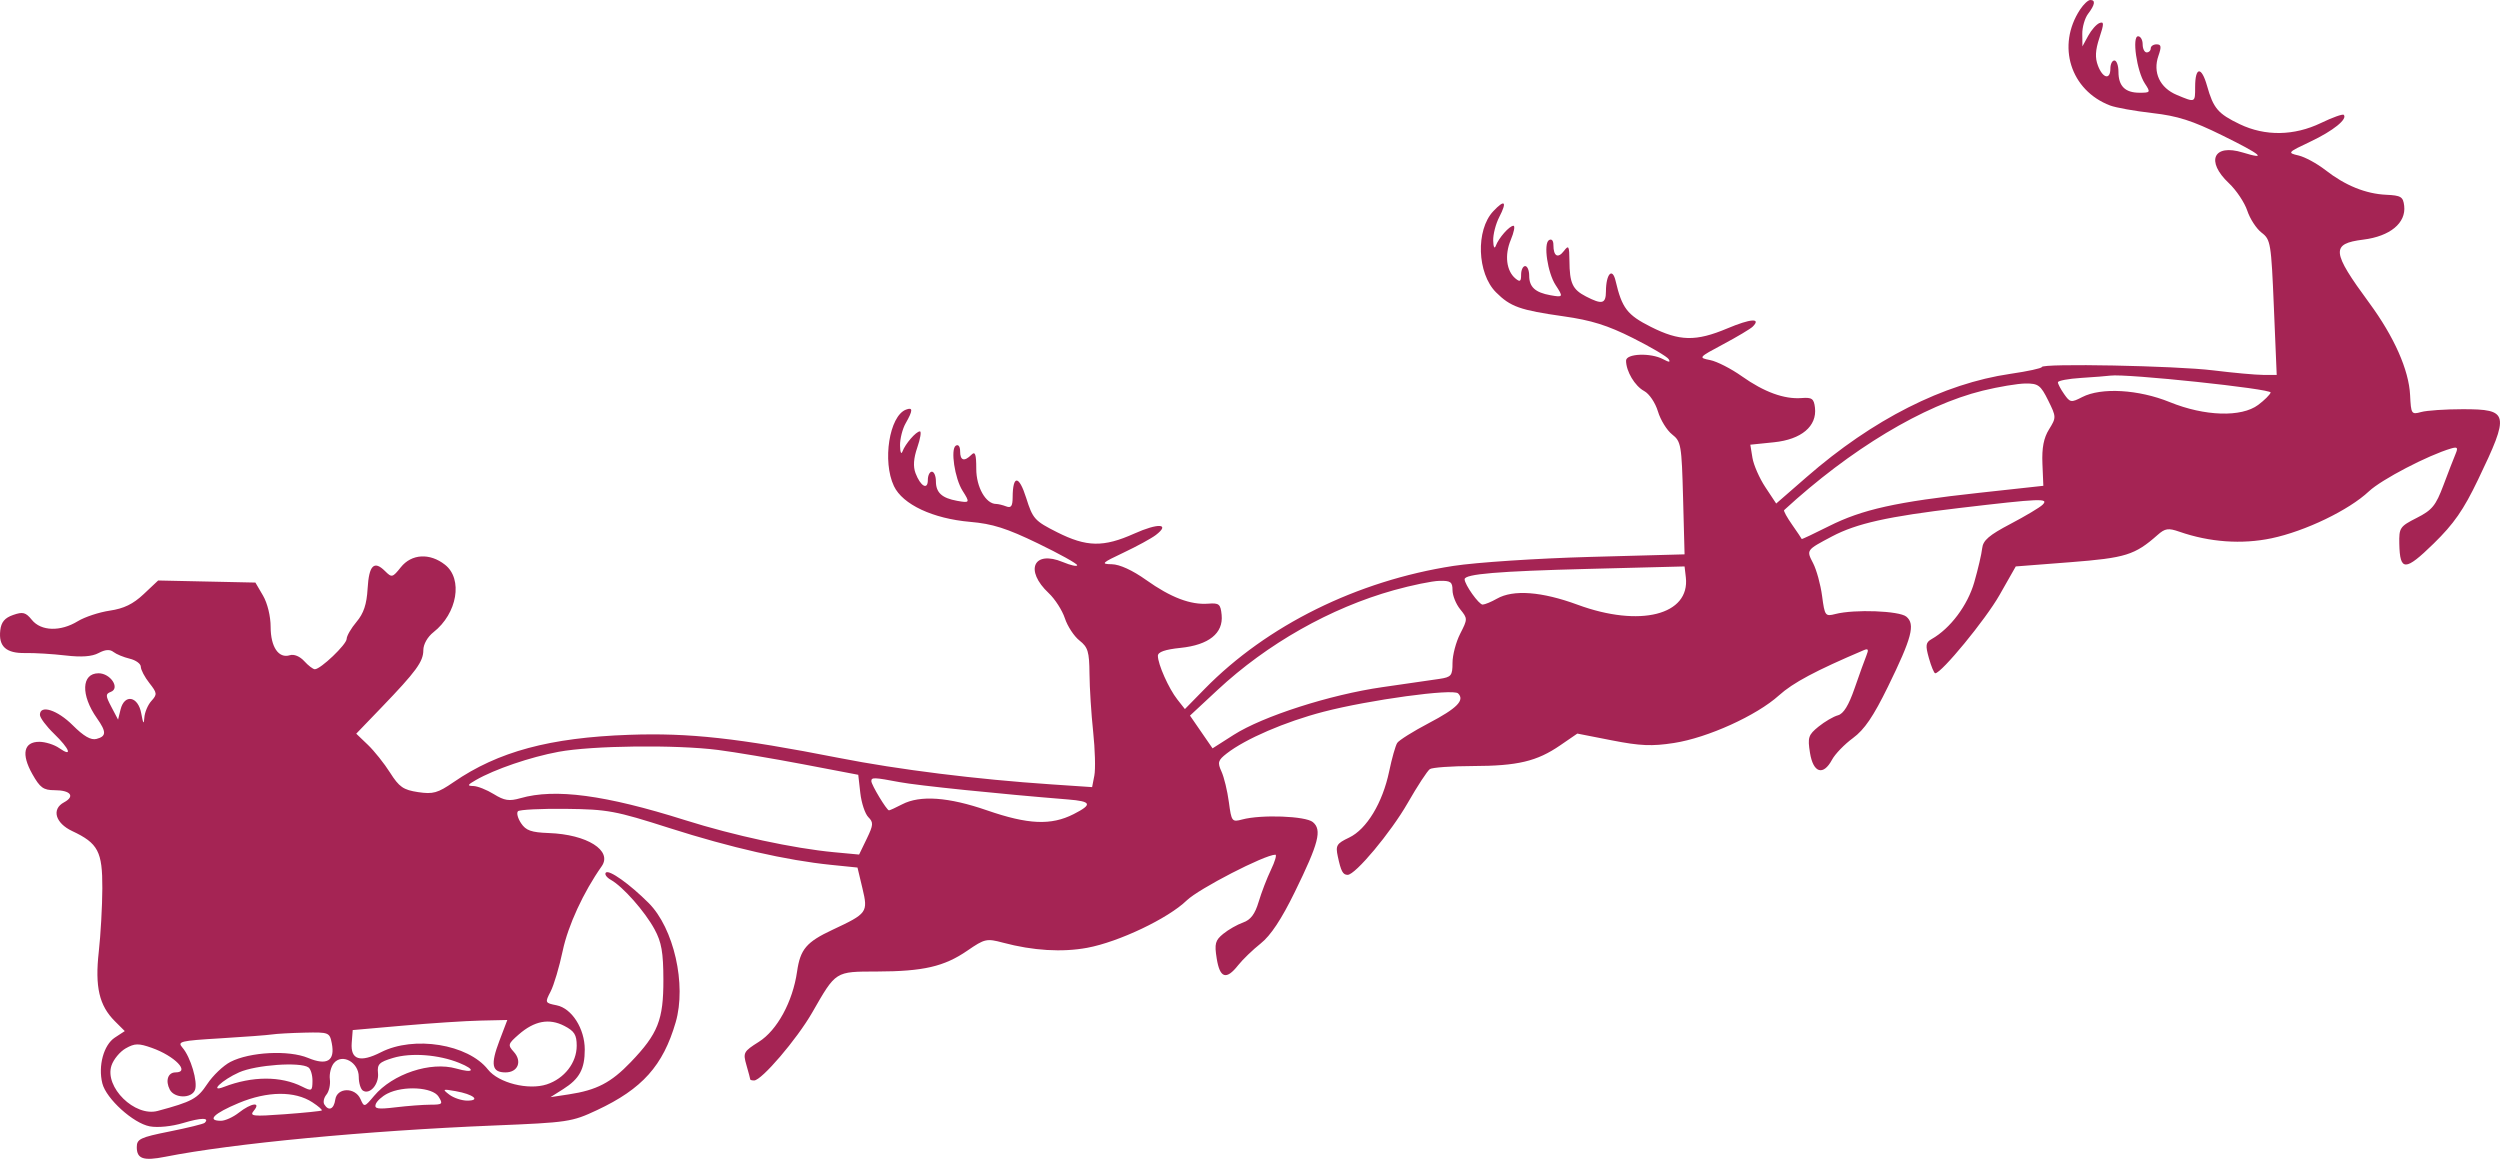 <?xml version="1.0" encoding="UTF-8"?> <svg xmlns="http://www.w3.org/2000/svg" viewBox="0 0 425 197" fill="none"><path fill-rule="evenodd" clip-rule="evenodd" d="M353.61 1.629C349.585 7.765 351.973 15.368 358.725 17.936C359.69 18.303 362.923 18.881 365.908 19.222C370.207 19.713 372.673 20.499 377.783 23.016C384.433 26.29 385.577 27.249 381.26 25.925C376.283 24.399 374.93 27.39 378.905 31.135C380.173 32.328 381.58 34.435 382.038 35.818C382.495 37.2 383.592 38.883 384.475 39.556C386.007 40.723 386.103 41.304 386.56 52.26L387.04 63.739L384.738 63.734C383.47 63.73 379.658 63.384 376.26 62.964C369.892 62.175 347.1 61.735 347.1 62.4C347.1 62.606 344.707 63.124 341.783 63.55C330.387 65.211 318.385 71.287 307.13 81.093L301.952 85.602L300.115 82.828C299.105 81.303 298.115 79.052 297.915 77.826L297.553 75.598L301.572 75.186C306.243 74.708 308.91 72.461 308.545 69.311C308.365 67.769 308.038 67.532 306.275 67.669C303.325 67.898 299.905 66.652 296.12 63.97C294.31 62.685 291.89 61.448 290.748 61.219C288.69 60.808 288.712 60.78 292.975 58.505C295.345 57.241 297.587 55.901 297.96 55.529C299.455 54.035 297.625 54.158 293.678 55.818C288.288 58.084 285.533 58.029 280.627 55.556C276.613 53.532 275.738 52.388 274.647 47.739C274.098 45.398 273.025 46.562 273.01 49.518C272.998 51.66 272.373 51.823 269.618 50.4C267.322 49.215 266.832 48.154 266.803 44.322C266.783 41.812 266.67 41.609 265.877 42.653C264.853 44.002 264.08 43.571 264.08 41.653C264.08 40.879 263.775 40.545 263.32 40.825C262.353 41.422 263.092 46.38 264.457 48.466C265.79 50.499 265.748 50.58 263.565 50.188C260.978 49.721 259.962 48.786 259.962 46.864C259.962 45.968 259.655 45.234 259.277 45.234C258.9 45.234 258.59 45.889 258.59 46.689C258.59 47.859 258.402 47.987 257.63 47.346C256.077 46.059 255.75 43.368 256.83 40.785C257.382 39.463 257.59 38.381 257.29 38.381C256.6 38.381 254.773 40.458 254.275 41.807C254.062 42.383 253.873 41.99 253.843 40.916C253.812 39.862 254.275 38.059 254.868 36.912C256.25 34.242 255.82 33.822 253.85 35.917C250.852 39.104 251.102 46.476 254.32 49.693C256.772 52.147 258.402 52.725 265.8 53.773C270.543 54.444 273.285 55.303 277.585 57.462C280.665 59.01 283.402 60.623 283.665 61.048C284.017 61.617 283.772 61.622 282.733 61.066C280.618 59.936 276.43 60.096 276.43 61.309C276.43 63.114 277.928 65.631 279.505 66.474C280.375 66.939 281.405 68.464 281.848 69.94C282.283 71.389 283.365 73.147 284.252 73.844C285.785 75.048 285.88 75.6 286.123 84.675L286.377 94.239L270.255 94.677C261.337 94.92 250.975 95.603 247.069 96.206C230.718 98.729 215.379 106.314 204.797 117.111L201.433 120.543L200.148 118.91C198.685 117.054 196.84 112.914 196.84 111.49C196.84 110.835 198.05 110.412 200.698 110.139C205.501 109.644 207.984 107.653 207.679 104.54C207.498 102.692 207.249 102.481 205.417 102.623C202.396 102.858 199.034 101.577 194.842 98.594C192.525 96.945 190.331 95.94 189.01 95.92C187.091 95.892 187.28 95.705 191.008 93.945C193.273 92.875 195.742 91.526 196.496 90.948C199.018 89.013 196.915 88.877 192.824 90.712C187.59 93.058 184.72 93.007 179.706 90.478C175.886 88.552 175.576 88.209 174.452 84.647C173.222 80.748 172.171 80.702 172.15 84.545C172.143 86.047 171.887 86.407 171.055 86.087C170.458 85.859 169.686 85.671 169.339 85.671C167.585 85.671 165.965 82.809 165.965 79.709C165.965 77.203 165.782 76.67 165.142 77.31C163.923 78.527 163.221 78.312 163.221 76.721C163.221 75.892 162.917 75.497 162.486 75.763C161.558 76.336 162.305 81.332 163.63 83.42C164.923 85.458 164.882 85.534 162.706 85.141C160.118 84.675 159.104 83.74 159.104 81.818C159.104 80.922 158.795 80.188 158.418 80.188C158.041 80.188 157.732 80.824 157.732 81.6C157.732 83.372 156.495 82.689 155.641 80.446C155.209 79.312 155.306 77.912 155.946 76.058C156.463 74.56 156.66 73.335 156.386 73.335C155.732 73.335 153.898 75.452 153.415 76.761C153.208 77.327 153.024 76.864 153.007 75.734C152.991 74.603 153.419 72.906 153.958 71.964C155.214 69.769 155.227 69.173 154.011 69.64C151.184 70.723 149.972 78.434 151.97 82.639C153.454 85.764 158.581 88.168 164.936 88.718C168.733 89.047 171.138 89.811 176.429 92.369C180.108 94.149 183.118 95.821 183.118 96.085C183.118 96.351 182.03 96.114 180.701 95.558C175.705 93.474 174.124 96.936 178.289 100.84C179.347 101.832 180.581 103.755 181.03 105.112C181.478 106.471 182.595 108.171 183.511 108.89C184.953 110.024 185.181 110.783 185.214 114.555C185.234 116.951 185.514 121.379 185.837 124.395C186.159 127.41 186.251 130.762 186.04 131.843L185.659 133.81L178.727 133.344C166.002 132.49 152.801 130.846 142.634 128.849C125.414 125.466 117.177 124.559 106.959 124.918C93.47 125.392 84.683 127.759 77.122 132.956C74.406 134.822 73.625 135.042 71.066 134.659C68.572 134.285 67.855 133.788 66.32 131.363C65.325 129.792 63.622 127.656 62.535 126.617L60.56 124.727L64.836 120.284C70.758 114.13 71.967 112.476 71.967 110.522C71.967 109.528 72.681 108.267 73.696 107.47C77.743 104.29 78.74 98.431 75.648 96.002C73.061 93.969 69.963 94.147 68.138 96.434C66.73 98.198 66.602 98.229 65.46 97.089C63.588 95.219 62.722 96.088 62.493 100.067C62.338 102.743 61.83 104.267 60.606 105.72C59.685 106.814 58.931 108.115 58.931 108.613C58.931 109.549 54.506 113.772 53.524 113.772C53.219 113.772 52.406 113.15 51.718 112.391C50.984 111.582 49.977 111.166 49.282 111.386C47.372 111.992 46.009 109.987 46.009 106.573C46.009 104.772 45.466 102.54 44.714 101.253L43.418 99.036L35.152 98.86L26.886 98.684L24.423 101.004C22.634 102.689 21.059 103.456 18.661 103.809C16.847 104.078 14.4 104.886 13.223 105.607C10.29 107.404 6.982 107.312 5.424 105.389C4.368 104.087 3.896 103.963 2.227 104.546C0.804 105.042 0.207 105.754 0.047 107.143C-0.272 109.9 1.028 111.081 4.314 111.017C5.862 110.987 8.927 111.172 11.124 111.428C13.865 111.748 15.635 111.618 16.761 111.016C17.889 110.413 18.679 110.356 19.284 110.832C19.769 111.214 21.014 111.729 22.052 111.977C23.089 112.224 23.939 112.842 23.939 113.349C23.939 113.857 24.591 115.1 25.387 116.111C26.725 117.81 26.751 118.043 25.73 119.17C25.122 119.841 24.584 121.137 24.534 122.05C24.471 123.229 24.322 123.015 24.02 121.311C23.497 118.352 21.162 117.899 20.492 120.625L20.072 122.338L18.935 120.177C17.929 118.267 17.918 117.972 18.84 117.618C20.459 116.998 18.785 114.457 16.756 114.457C13.836 114.457 13.703 118.159 16.481 122.102C18.114 124.418 18.097 125.176 16.405 125.618C15.454 125.866 14.242 125.17 12.369 123.299C9.751 120.685 6.786 119.739 6.786 121.519C6.786 122.01 7.866 123.459 9.187 124.737C11.874 127.339 12.404 128.812 10.063 127.175C9.225 126.588 7.702 126.108 6.679 126.108C4.03 126.108 3.581 128.188 5.495 131.588C6.802 133.913 7.38 134.333 9.273 134.333C12.01 134.333 12.813 135.367 10.88 136.4C8.724 137.553 9.403 139.932 12.275 141.281C16.681 143.351 17.423 144.763 17.397 151.024C17.384 154.095 17.111 158.946 16.791 161.804C16.125 167.758 16.861 170.94 19.521 173.597L21.212 175.286L19.52 176.393C17.627 177.631 16.652 181.207 17.397 184.173C18.055 186.79 22.648 190.952 25.459 191.48C26.825 191.735 29.187 191.498 31.152 190.907C34.203 189.99 35.7 189.978 34.799 190.879C34.608 191.07 31.932 191.73 28.852 192.348C23.835 193.352 23.253 193.63 23.253 195.012C23.253 197.011 24.376 197.389 28.107 196.649C39.52 194.387 62.318 192.22 83.998 191.335C96.569 190.823 97.215 190.727 101.49 188.721C109.185 185.113 112.718 181.169 114.866 173.786C116.73 167.381 114.555 157.789 110.267 153.506C107.044 150.286 103.543 147.797 103.001 148.339C102.731 148.608 103.11 149.162 103.841 149.572C105.891 150.719 109.62 154.936 111.272 157.978C112.463 160.17 112.764 161.886 112.776 166.545C112.794 173.38 111.864 175.729 107.226 180.564C103.873 184.06 101.432 185.328 96.667 186.05L93.58 186.517L95.766 185.135C98.51 183.4 99.412 181.734 99.409 178.413C99.406 174.87 97.209 171.417 94.633 170.902C92.64 170.504 92.619 170.457 93.608 168.547C94.163 167.475 95.087 164.363 95.662 161.632C96.563 157.355 99.191 151.655 102.28 147.276C104.166 144.603 99.804 141.852 93.305 141.618C90.314 141.51 89.404 141.188 88.579 139.946C88.016 139.1 87.781 138.185 88.056 137.912C88.332 137.639 92.003 137.457 96.215 137.506C103.309 137.589 104.602 137.829 113.82 140.774C124.231 144.101 133.718 146.261 141.29 147.028L145.773 147.483L146.615 151.017C147.589 155.103 147.454 155.29 141.54 158.059C137.082 160.146 136.048 161.366 135.5 165.179C134.767 170.281 132.118 175.149 129.007 177.11C126.389 178.761 126.287 178.954 126.899 181.087C127.253 182.319 127.543 183.406 127.543 183.503C127.543 183.601 127.839 183.679 128.201 183.679C129.472 183.679 135.46 176.68 138.064 172.15C142.151 165.036 141.93 165.177 149.09 165.158C156.965 165.137 160.509 164.318 164.443 161.614C167.401 159.582 167.722 159.51 170.517 160.257C175.601 161.615 180.566 161.916 184.833 161.125C190.197 160.131 198.583 156.138 201.74 153.074C203.783 151.09 215.012 145.298 216.814 145.298C217.081 145.298 216.743 146.456 216.063 147.869C215.383 149.282 214.44 151.735 213.968 153.319C213.348 155.4 212.613 156.374 211.321 156.829C210.339 157.175 208.823 158.039 207.954 158.748C206.587 159.863 206.438 160.425 206.841 162.947C207.379 166.302 208.47 166.649 210.476 164.1C211.238 163.133 212.972 161.46 214.328 160.383C216.015 159.043 217.845 156.281 220.115 151.643C224.194 143.311 224.772 141.072 223.181 139.753C221.933 138.719 214.399 138.444 211.165 139.314C209.434 139.779 209.348 139.666 208.907 136.352C208.656 134.457 208.091 132.119 207.651 131.157C206.949 129.616 207.054 129.252 208.537 128.095C211.724 125.609 218.468 122.7 224.971 121.007C232.774 118.976 247.018 117.031 247.876 117.878C249.05 119.038 247.699 120.411 242.904 122.927C240.239 124.326 237.818 125.845 237.524 126.303C237.23 126.761 236.615 128.935 236.157 131.135C235.046 136.478 232.331 140.971 229.357 142.387C227.212 143.41 227.025 143.722 227.429 145.608C227.97 148.129 228.289 148.725 229.101 148.725C230.417 148.725 236.434 141.524 239.308 136.51C240.966 133.616 242.664 131.022 243.081 130.745C243.499 130.468 246.773 130.235 250.357 130.227C257.993 130.21 261.265 129.435 265.24 126.703L268.145 124.708L274.043 125.866C278.82 126.803 280.825 126.888 284.562 126.31C290.295 125.424 298.615 121.653 302.425 118.215C304.812 116.061 308.642 114.019 316.86 110.522C317.598 110.207 317.705 110.426 317.295 111.425C316.998 112.15 316.095 114.654 315.288 116.99C314.277 119.918 313.397 121.35 312.45 121.602C311.697 121.803 310.215 122.667 309.155 123.523C307.415 124.933 307.277 125.356 307.7 127.993C308.248 131.408 309.952 131.935 311.445 129.15C311.962 128.184 313.562 126.53 315 125.473C316.947 124.043 318.467 121.813 320.955 116.73C325.025 108.415 325.627 106.116 324.077 104.829C322.875 103.834 315.25 103.55 312.022 104.38C310.293 104.827 310.205 104.71 309.755 101.319C309.5 99.38 308.812 96.876 308.233 95.754C307.058 93.487 307.033 93.523 311.442 91.191C315.605 88.989 320.973 87.79 333.035 86.368C346.975 84.724 348.377 84.668 347.235 85.811C346.78 86.266 344.325 87.73 341.78 89.067C338.137 90.98 337.113 91.862 336.97 93.21C336.873 94.153 336.265 96.754 335.623 98.99C334.5 102.907 331.553 106.84 328.397 108.631C327.36 109.219 327.293 109.68 327.915 111.887C328.312 113.3 328.795 114.457 328.988 114.457C330.043 114.457 337.55 105.323 339.915 101.159L342.68 96.294L351.923 95.578C361.365 94.845 362.91 94.364 366.785 90.947C368.072 89.81 368.605 89.731 370.507 90.394C375.623 92.175 381.115 92.567 386.145 91.511C391.902 90.3 399.303 86.734 402.725 83.519C404.86 81.514 412.775 77.388 416.685 76.242C417.77 75.924 417.902 76.087 417.447 77.165C417.14 77.885 416.212 80.281 415.385 82.489C414.08 85.96 413.467 86.712 410.85 88.04C407.975 89.5 407.825 89.722 407.882 92.449C407.983 97.148 408.875 97.142 413.72 92.409C417.16 89.047 418.795 86.697 421.257 81.567C426.685 70.267 426.533 69.565 418.655 69.565C415.715 69.565 412.538 69.781 411.595 70.044C409.947 70.504 409.873 70.391 409.717 67.171C409.51 62.897 407.005 57.248 402.765 51.484C396.35 42.764 396.225 41.426 401.767 40.735C406.317 40.167 409.053 37.905 408.712 34.99C408.533 33.454 408.16 33.225 405.675 33.113C402.173 32.955 398.683 31.538 395.308 28.904C393.887 27.796 391.835 26.683 390.745 26.43C388.812 25.982 388.865 25.922 392.803 24.059C396.632 22.249 399.14 20.227 398.433 19.521C398.255 19.344 396.515 19.968 394.565 20.909C390 23.107 385.072 23.181 380.765 21.115C377.053 19.334 376.277 18.426 375.192 14.576C374.248 11.23 373.173 11.336 373.173 14.776C373.173 17.482 373.223 17.46 370.06 16.139C367.173 14.935 365.945 12.317 366.935 9.48C367.475 7.931 367.413 7.539 366.62 7.539C366.072 7.539 365.625 7.848 365.625 8.224C365.625 8.601 365.317 8.91 364.94 8.91C364.562 8.91 364.252 8.293 364.252 7.539C364.252 6.785 363.902 6.168 363.473 6.168C362.408 6.168 363.252 12.097 364.615 14.177C365.62 15.707 365.587 15.764 363.72 15.764C361.267 15.764 360.137 14.639 360.137 12.2C360.137 11.144 359.827 10.281 359.45 10.281C359.072 10.281 358.765 10.897 358.765 11.651C358.765 13.629 357.478 13.336 356.652 11.17C356.137 9.814 356.202 8.548 356.897 6.438C357.695 4.02 357.697 3.616 356.913 3.917C356.397 4.114 355.538 5.086 354.998 6.079L354.015 7.882L353.988 5.785C353.973 4.632 354.415 3.09 354.967 2.358C356.152 0.795 356.28 0 355.35 0C354.98 0 354.197 0.733 353.61 1.629ZM353.79 64.246C351.62 64.382 349.845 64.718 349.845 64.992C349.845 65.266 350.325 66.175 350.913 67.012C351.915 68.441 352.098 68.471 353.965 67.507C357.205 65.833 363.543 66.198 368.877 68.366C374.803 70.773 381.027 70.969 383.885 68.838C384.928 68.061 385.882 67.114 386.01 66.734C386.22 66.104 361.42 63.484 358.765 63.855C358.197 63.934 355.96 64.11 353.79 64.246ZM337.077 66.409C327 68.885 314.572 76.358 303.3 86.721C303.173 86.838 303.788 87.961 304.67 89.215C305.55 90.47 306.28 91.556 306.293 91.63C306.305 91.703 308.38 90.724 310.908 89.453C316.58 86.601 322.348 85.32 336.428 83.782L347.368 82.587L347.212 78.817C347.103 76.129 347.425 74.458 348.335 72.992C349.585 70.975 349.582 70.881 348.183 68.056C346.91 65.487 346.5 65.18 344.355 65.195C343.035 65.204 339.76 65.75 337.077 66.409ZM269.913 96.715C254.667 97.105 248.985 97.581 248.985 98.471C248.985 99.379 251.42 102.803 252.05 102.781C252.44 102.768 253.53 102.316 254.475 101.778C257.248 100.194 262.09 100.557 268.197 102.805C278.785 106.705 287.325 104.543 286.592 98.148L286.377 96.294L269.913 96.715ZM236.978 100.327C226.187 103.34 215.435 109.426 206.945 117.329L202.298 121.653L204.215 124.436L206.133 127.22L209.717 124.933C214.692 121.757 226.124 118.088 235.006 116.815C239.109 116.227 243.47 115.597 244.697 115.413C246.724 115.111 246.927 114.862 246.927 112.685C246.927 111.368 247.513 109.141 248.231 107.737C249.512 105.23 249.512 105.156 248.231 103.576C247.513 102.692 246.927 101.231 246.927 100.331C246.927 98.93 246.605 98.701 244.697 98.744C243.47 98.772 239.997 99.485 236.978 100.327ZM94.952 127.808C90.144 128.7 84.109 130.762 80.886 132.613C79.455 133.435 79.385 133.603 80.463 133.623C81.173 133.636 82.742 134.257 83.95 135.003C85.75 136.114 86.568 136.238 88.486 135.688C94.365 134.004 102.891 135.141 116.434 139.414C124.795 142.052 134.913 144.233 141.769 144.875L146.047 145.275L147.34 142.602C148.481 140.243 148.514 139.811 147.617 138.915C147.059 138.357 146.445 136.508 146.252 134.808L145.903 131.714L136.551 129.93C131.408 128.95 124.884 127.852 122.053 127.491C114.884 126.578 100.689 126.744 94.952 127.808ZM148.129 132.791C148.131 133.424 150.746 137.76 151.125 137.76C151.276 137.76 152.284 137.299 153.365 136.736C156.41 135.149 161.24 135.492 167.792 137.76C174.786 140.181 178.694 140.35 182.526 138.397C185.767 136.745 185.569 136.231 181.566 135.909C169.835 134.964 155.969 133.537 152.936 132.963C148.593 132.141 148.125 132.124 148.129 132.791ZM68.537 174.356L59.96 175.112L59.792 177.294C59.571 180.164 61.214 180.689 64.763 178.882C70.376 176.022 79.554 177.504 82.952 181.819C84.746 184.097 89.82 185.377 92.957 184.343C95.955 183.355 98.04 180.663 98.04 177.779C98.04 175.917 97.646 175.287 95.931 174.401C93.351 173.068 90.846 173.541 88.186 175.863C86.35 177.466 86.295 177.657 87.345 178.815C88.809 180.432 88.053 182.309 85.938 182.309C83.605 182.309 83.353 180.998 84.903 176.925L86.244 173.399L81.678 173.5C79.167 173.555 73.254 173.94 68.537 174.356ZM46.237 175.857C45.483 175.974 41.527 176.272 37.446 176.517C30.63 176.927 30.106 177.055 31.013 178.094C32.403 179.687 33.664 183.94 33.147 185.288C32.571 186.786 29.64 186.741 28.858 185.221C28.084 183.717 28.553 182.309 29.828 182.309C32.414 182.309 29.71 179.513 25.785 178.129C23.552 177.34 22.912 177.353 21.38 178.215C20.395 178.77 19.303 180.087 18.952 181.14C17.731 184.811 22.912 189.905 26.804 188.858C32.659 187.283 33.574 186.786 35.233 184.282C36.188 182.84 37.96 181.149 39.171 180.524C42.468 178.821 49.097 178.482 52.371 179.848C55.614 181.202 56.995 180.341 56.4 177.339C56.038 175.516 55.891 175.458 51.818 175.548C49.504 175.6 46.992 175.738 46.237 175.857ZM66.821 179.847C64.46 180.555 64.102 180.915 64.26 182.424C64.456 184.303 62.885 186.14 61.706 185.411C61.312 185.168 60.989 184.112 60.989 183.063C60.989 180.589 58.17 179.032 56.761 180.729C56.266 181.326 55.958 182.558 56.077 183.468C56.197 184.378 55.934 185.555 55.495 186.084C55.056 186.613 54.895 187.368 55.139 187.761C55.879 188.959 56.765 188.565 56.996 186.935C57.292 184.855 60.38 184.787 61.283 186.841C61.908 188.262 61.954 188.251 63.6 186.297C66.755 182.551 73.21 180.406 77.571 181.656C80.587 182.52 80.937 181.854 78.076 180.696C74.573 179.277 69.901 178.925 66.821 179.847ZM40.655 182.296C37.758 183.583 35.463 185.779 38.063 184.776C42.883 182.917 47.735 182.901 51.383 184.733C52.996 185.542 53.1 185.485 53.121 183.779C53.135 182.782 52.826 181.739 52.435 181.462C51.065 180.489 43.521 181.022 40.655 182.296ZM65.846 185.917C64.932 186.382 64.042 187.196 63.867 187.726C63.608 188.509 64.241 188.606 67.243 188.246C69.275 188.002 71.944 187.8 73.173 187.798C75.237 187.792 75.344 187.686 74.552 186.421C73.544 184.81 68.583 184.522 65.846 185.917ZM76.386 186.09C77.119 186.649 78.493 187.106 79.439 187.106C81.793 187.106 80.459 186.022 77.456 185.495C75.227 185.104 75.15 185.147 76.386 186.09ZM40.577 187.517C36.334 189.288 35.092 190.533 37.569 190.533C38.273 190.533 39.633 189.916 40.593 189.162C42.73 187.483 44.446 187.26 43.141 188.831C42.376 189.751 42.973 189.819 48.374 189.421C51.727 189.174 54.575 188.885 54.702 188.779C54.829 188.673 54.117 188.052 53.119 187.399C50.115 185.433 45.466 185.476 40.577 187.517Z" fill="#A52454"></path></svg> 